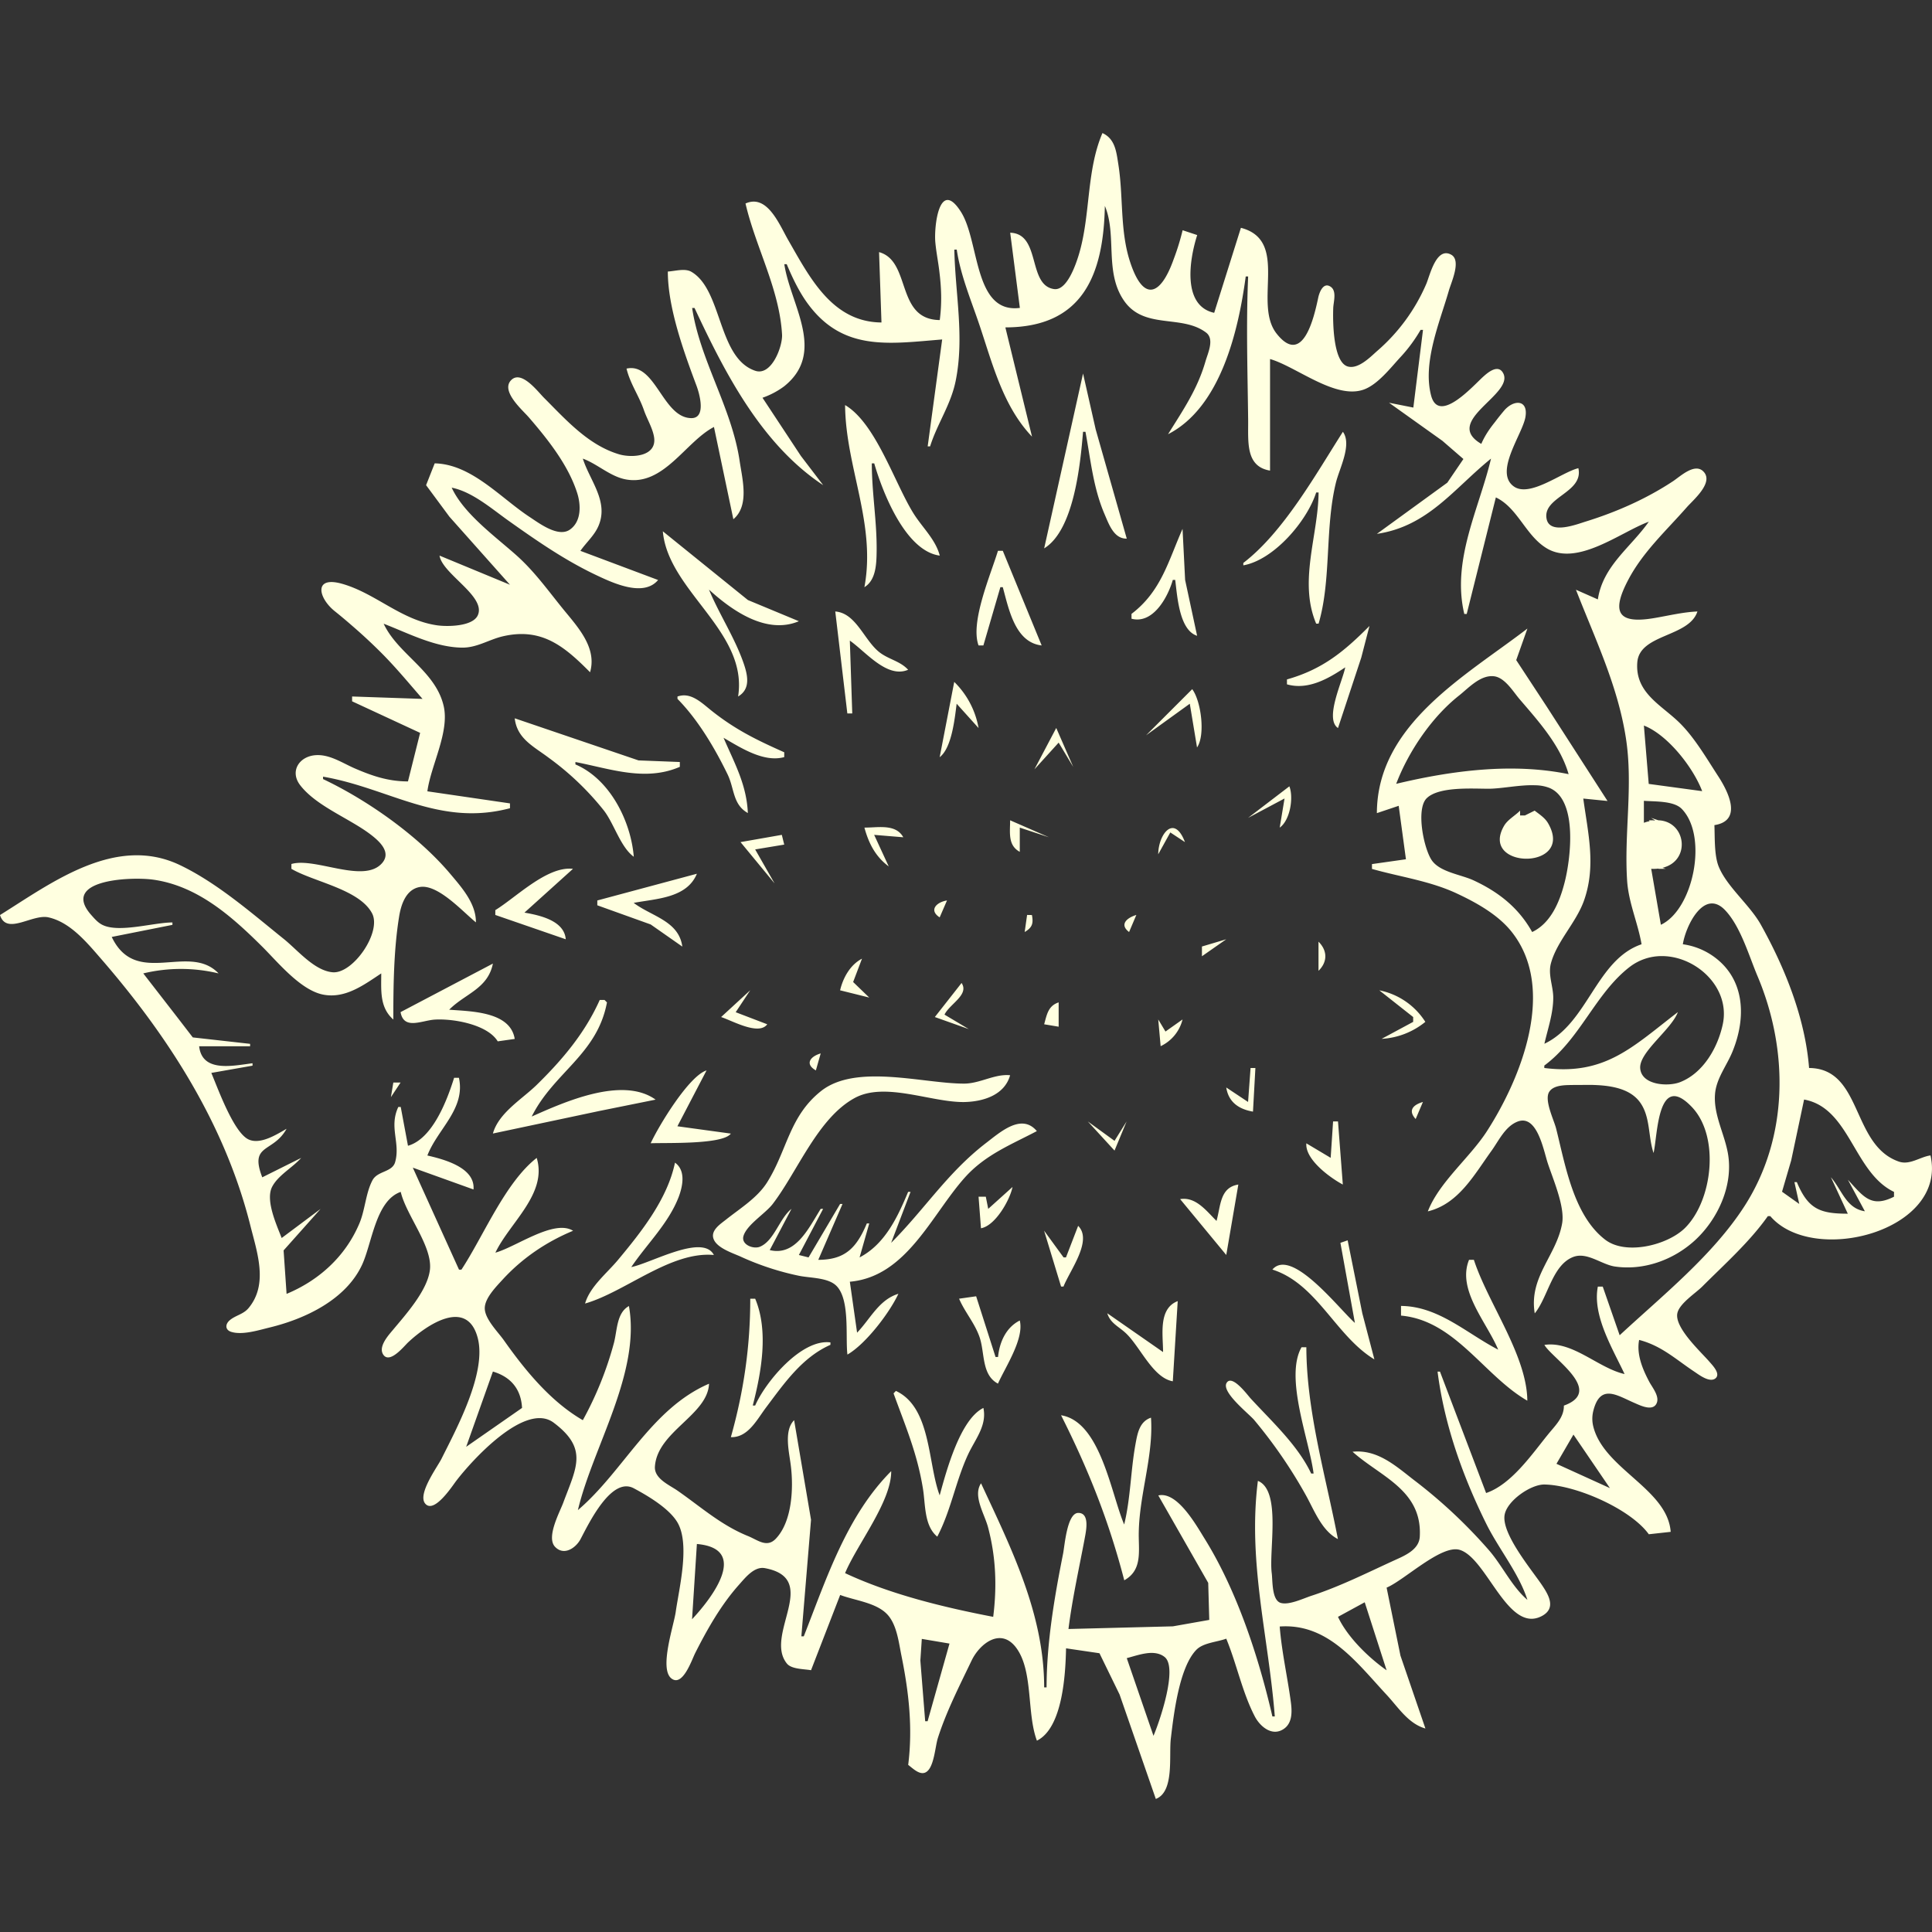 <svg xmlns="http://www.w3.org/2000/svg" width="1em" height="1em" viewBox="0 0 24 24"><rect x="0" y="0" width="24" height="24" fill="#333333" stroke="none"/><path fill="lightyellow" d="M13.695 1.653c-.202.47-.146 1.02-.293 1.509c-.034.112-.146.452-.308.429c-.333-.048-.16-.688-.545-.7l.12.934c-.577.073-.498-.829-.733-1.195c-.27-.423-.335.192-.317.38c.011.122.036.242.05.363c.026.21.032.393.005.603c-.552-.007-.35-.733-.754-.844l.03.874c-.612-.005-.89-.557-1.159-1.025c-.112-.196-.261-.574-.53-.453c.126.544.423 1.064.454 1.63c.007.145-.13.516-.333.448c-.469-.158-.406-1.008-.796-1.231c-.08-.045-.204-.006-.29-.002c0 .45.198.996.356 1.418c.034.09.129.41-.069.403c-.353-.01-.441-.695-.8-.615c.044.185.153.335.215.513c.037.109.106.219.126.332c.044.247-.269.267-.432.22c-.384-.114-.66-.428-.935-.703c-.076-.076-.277-.344-.404-.222c-.141.135.136.373.215.464c.234.271.488.589.6.935c.049.148.058.36-.09.462c-.146.1-.384-.083-.502-.16c-.362-.239-.721-.654-1.176-.664l-.107.271l.29.392l.752.845l-.875-.362c.035.229.583.506.475.742c-.064.14-.38.142-.505.124c-.446-.064-.762-.396-1.177-.515c-.366-.105-.298.18-.09.343q.107.086.211.177q.187.161.362.336c.183.183.343.378.513.573l-.875-.03v.06l.845.392l-.151.603c-.244 0-.442-.067-.664-.163c-.151-.066-.31-.175-.482-.163c-.206.014-.328.202-.19.377c.206.263.62.412.883.617c.1.078.247.212.133.345c-.225.264-.832-.074-1.128.013v.06c.275.161.839.253 1 .549c.128.231-.232.756-.487.736c-.227-.019-.436-.275-.603-.41c-.401-.322-.83-.7-1.298-.923c-.801-.38-1.597.226-2.232.622c.081.256.402-.017.603.029c.271.061.477.313.651.513c.84.968 1.543 2.064 1.857 3.319c.083.33.224.725-.023 1.021c-.066.08-.165.09-.238.155c-.055.05-.052.118.023.141c.138.043.34-.021.475-.054c.443-.107.949-.346 1.15-.78c.125-.271.169-.797.48-.905c.068.29.394.673.363.965c-.029.259-.302.56-.461.751c-.057.068-.193.217-.112.315c.082.097.25-.112.3-.16c.229-.216.73-.558.865-.062c.118.432-.261 1.13-.45 1.509c-.054.105-.297.435-.202.553c.11.135.338-.218.387-.282c.19-.249.856-.987 1.21-.722c.431.324.282.555.119.994c-.046.123-.216.433-.1.55c.111.114.258.01.315-.098c.104-.197.383-.78.661-.631c.175.093.441.251.543.425c.158.272.02.815-.022 1.111c-.024.17-.207.702-.055.825c.14.113.254-.228.296-.312c.149-.295.32-.597.54-.845c.08-.089.192-.237.327-.212c.7.131-.015.829.273 1.185c.058.072.215.067.3.083l.362-.935c.184.07.455.095.591.248c.114.128.137.344.17.506c.092.454.142.896.084 1.357c.057.042.148.138.225.088c.097-.062.11-.315.143-.42c.106-.332.269-.65.42-.965c.099-.207.37-.427.565-.142c.2.292.12.804.246 1.138c.32-.158.355-.825.362-1.147l.415.061l.25.513l.45 1.297c.234-.09.16-.538.187-.754c.035-.293.103-.882.318-1.1c.086-.087.258-.095.37-.137c.129.312.199.666.354.965c.06.116.198.242.337.17c.133-.068.128-.224.111-.35c-.042-.313-.113-.62-.138-.936c.598-.042.95.441 1.325.845c.145.155.271.362.485.422l-.31-.905l-.172-.845c.217-.09.676-.534.905-.47c.34.097.6 1.046 1.023.823c.18-.095.088-.257.003-.383c-.126-.188-.506-.639-.465-.874c.03-.175.324-.379.494-.377c.391.006 1.071.304 1.297.618l.272-.03c-.04-.54-.85-.787-.966-1.328a.4.4 0 0 1 .004-.172c.086-.347.294-.195.51-.102c.067.029.213.103.269.02c.06-.091-.048-.212-.087-.289c-.082-.156-.156-.337-.122-.513c.282.074.455.242.694.4c.056.038.18.131.251.08c.075-.056-.036-.167-.071-.208c-.106-.123-.432-.42-.4-.6c.022-.122.227-.252.31-.335c.276-.276.59-.556.815-.875h.03c.532.621 2.203.186 1.99-.754c-.132.019-.256.123-.392.077c-.594-.205-.45-1.157-1.116-1.163c-.049-.62-.298-1.24-.599-1.78c-.138-.247-.424-.473-.525-.725c-.055-.14-.046-.36-.052-.512c.349-.054.177-.407.05-.603c-.142-.218-.292-.477-.475-.66c-.226-.227-.562-.374-.533-.758c.027-.357.642-.311.747-.633c-.183.008-.363.053-.543.083c-.449.075-.527-.076-.317-.475c.183-.349.474-.613.73-.905c.083-.093.336-.306.205-.441c-.107-.112-.286.058-.377.119c-.333.22-.705.384-1.086.502c-.113.035-.448.166-.486-.035c-.051-.272.463-.322.395-.628c-.205.049-.61.374-.807.223c-.238-.18.111-.643.149-.856c.038-.216-.136-.224-.258-.09q-.063.074-.12.15c-.07.087-.126.17-.17.271c-.494-.288.44-.623.265-.89c-.063-.095-.179 0-.235.05c-.117.102-.558.61-.654.237c-.106-.412.108-.908.22-1.297c.028-.102.159-.376.032-.449c-.185-.106-.266.253-.31.359a2.3 2.3 0 0 1-.615.839c-.086.077-.232.225-.36.19c-.187-.051-.188-.57-.182-.728c.003-.075.045-.205-.028-.26c-.096-.071-.147.072-.16.14c-.048.222-.186.856-.515.44c-.298-.376.163-1.157-.444-1.315l-.332 1.056c-.398-.087-.31-.656-.211-.966l-.181-.06a3 3 0 0 1-.112.362c-.16.451-.375.539-.541.03c-.127-.388-.082-.807-.145-1.207c-.025-.159-.04-.32-.198-.392m.03.905c.153.364-.008.82.237 1.176c.25.364.716.168 1.02.397c.108.081.022.256-.007.358c-.1.347-.278.604-.465.905c.655-.335.875-1.29.965-1.96h.03c-.026.596-.007 1.182 0 1.779c.003.27-.037.582.272.633V4.46c.323.093.808.502 1.159.381c.179-.061.342-.277.467-.411q.14-.152.244-.332h.03l-.12.965l-.302-.06l.663.473l.261.226l-.2.294l-.875.636c.637-.094.958-.564 1.418-.935c-.15.63-.491 1.262-.332 1.93h.03l.362-1.448c.274.13.37.476.633.633c.383.228.919-.204 1.267-.331c-.227.322-.57.548-.633.965l-.272-.12c.236.606.519 1.19.62 1.84c.093.594-.024 1.183.016 1.78c.02.275.133.517.179.784c-.563.191-.666.98-1.207 1.236c.043-.188.11-.377.11-.573c0-.14-.066-.282-.03-.422c.073-.277.314-.508.412-.784c.152-.43.05-.835-.009-1.267l.301.03l-.758-1.177l-.376-.573l.139-.392c-.762.586-1.867 1.188-1.87 2.293l.271-.091l.09.664l-.422.06v.06c.353.1.722.149 1.056.306c.244.114.514.265.682.479c.56.71.112 1.818-.31 2.473c-.213.33-.594.634-.734.996c.382-.092.577-.457.792-.754c.091-.127.17-.303.325-.362c.24-.09.32.354.371.512c.065.2.218.546.18.755c-.071.401-.415.662-.34 1.116c.166-.202.217-.604.482-.702c.17-.062.347.095.513.12c.36.053.73-.082.996-.326c.285-.263.48-.686.408-1.083c-.043-.24-.177-.476-.16-.724c.012-.2.148-.362.22-.543c.173-.427.152-.912-.257-1.189a.86.86 0 0 0-.362-.138c.033-.222.264-.706.53-.418c.188.202.29.558.396.81c.389.918.392 2.006-.163 2.865c-.394.61-1.02 1.11-1.548 1.6l-.21-.604h-.061c-.07.36.185.772.332 1.086c-.33-.075-.645-.415-.996-.362c.099.17.748.572.242.754c.003.148-.11.25-.2.362c-.201.248-.454.618-.766.724l-.573-1.508h-.03c.084.661.314 1.305.61 1.9c.154.307.403.611.506.935c-.187-.159-.306-.413-.466-.603a6.3 6.3 0 0 0-.952-.892c-.227-.177-.45-.376-.754-.345c.345.31.868.475.835 1.056c-.01.165-.193.237-.322.296c-.339.155-.67.322-1.026.438c-.098.032-.279.12-.382.087c-.11-.037-.097-.277-.109-.369c-.037-.285.121-1.028-.172-1.146c-.128 1.01.132 1.929.21 2.926h-.03c-.17-.737-.439-1.558-.838-2.202c-.11-.177-.343-.597-.579-.543l.62 1.086l.013.46l-.452.08l-1.297.033c.047-.373.13-.746.2-1.116c.014-.081.074-.326-.078-.326c-.14 0-.169.408-.189.507c-.108.542-.204 1.106-.205 1.66h-.03c0-.913-.41-1.73-.784-2.535c-.104.155.041.377.086.543c.099.371.113.737.065 1.116c-.612-.118-1.275-.278-1.84-.543c.149-.357.576-.889.573-1.267c-.554.556-.804 1.335-1.086 2.052h-.03l.12-1.448l-.21-1.237c-.132.133-.06.399-.04.573c.033.275.015.688-.188.9c-.112.117-.226.014-.346-.034c-.335-.136-.582-.36-.875-.564c-.104-.072-.293-.15-.28-.302c.032-.433.656-.638.672-1.026c-.72.31-1.062 1.088-1.629 1.57c.186-.785.782-1.703.634-2.535c-.152.084-.145.295-.185.453a4.3 4.3 0 0 1-.388.965c-.4-.231-.72-.623-.983-.996c-.073-.102-.233-.26-.235-.392c-.002-.128.145-.274.225-.362c.244-.265.54-.465.872-.603c-.237-.147-.706.2-.965.272c.175-.37.65-.732.513-1.177c-.393.307-.66.97-.935 1.388h-.03l-.574-1.267l.754.271c.023-.27-.36-.373-.573-.422c.126-.328.476-.578.392-.965h-.06c-.087.28-.269.759-.573.844l-.09-.482h-.03c-.119.253.029.447-.04.687c-.037.125-.217.106-.28.222c-.085.158-.092.37-.164.539c-.172.407-.5.706-.904.874l-.037-.54l.459-.515l-.483.361c-.062-.161-.203-.465-.12-.633c.073-.145.254-.24.362-.362l-.483.241c-.163-.422.135-.3.302-.603c-.122.07-.325.2-.471.133c-.187-.085-.384-.64-.464-.827l.512-.09v-.03c-.242.03-.626.12-.663-.211h.633v-.03l-.712-.08l-.194-.252l-.421-.543a2 2 0 0 1 .935 0c-.368-.387-1.024.182-1.327-.453l.754-.15v-.03c-.234 0-.67.135-.874.028c-.054-.028-.094-.075-.134-.12c-.388-.438.48-.478.766-.44c.55.076.975.452 1.358.833c.194.193.473.538.754.595c.278.055.51-.122.724-.263c0 .212-.022.422.15.573c0-.416.005-.857.07-1.267c.023-.152.083-.352.263-.38c.225-.034.531.309.693.44c.002-.234-.175-.432-.319-.603c-.396-.47-1.025-.914-1.58-1.177v-.03c.823.142 1.442.625 2.322.392v-.06l-1.026-.15c.043-.321.276-.734.203-1.057c-.1-.44-.568-.644-.746-1.025c.306.118.63.29.966.297c.188.005.336-.098.512-.14c.485-.113.766.123 1.086.446c.088-.305-.15-.559-.334-.784c-.186-.229-.35-.46-.57-.659c-.267-.24-.662-.52-.815-.85c.25.049.49.256.694.402c.359.255.715.503 1.116.691c.211.1.578.265.754.054l-.965-.362c.07-.101.17-.188.221-.302c.138-.307-.104-.568-.191-.844c.185.068.345.227.543.26c.464.078.734-.47 1.086-.653L9.11 6.45c.201-.168.112-.494.078-.724c-.099-.664-.493-1.251-.59-1.9h.03c.381.816.835 1.696 1.598 2.201l-.277-.363l-.477-.723a1 1 0 0 0 .269-.142c.528-.423.078-1.012.002-1.517h.03c.065.155.14.314.235.453c.441.638 1.023.536 1.696.482l-.18 1.328h.03c.089-.283.258-.516.318-.815c.11-.544-.006-1.084-.017-1.629h.03c.048.322.179.63.282.936c.162.482.293 1.01.653 1.387l-.331-1.357c.958-.001 1.219-.647 1.236-1.509m-.271 2.082l-.483 2.172c.372-.227.45-1.053.483-1.448h.03c.065.348.096.696.238 1.025c.056.13.117.305.275.302l-.386-1.357zm-2.956.392c.006.771.387 1.473.24 2.262c.146-.088.15-.295.152-.452c.004-.365-.06-.723-.06-1.086h.03c.105.364.39 1.09.814 1.146c-.05-.196-.211-.344-.319-.513c-.238-.374-.472-1.13-.857-1.357m6.184.332c-.336.526-.736 1.245-1.237 1.629v.03c.38-.068.791-.549.905-.905h.03c-.005.536-.251 1.105-.03 1.629h.03c.16-.543.077-1.184.215-1.75c.043-.177.203-.473.087-.633M14.69 6.57c-.178.402-.265.775-.634 1.056v.06c.265.07.45-.262.513-.482h.03c.026.203.05.624.272.694l-.149-.694zm-6.456.03c.065.743 1.063 1.244.935 2.052c.16-.094.119-.269.065-.423c-.112-.317-.298-.596-.427-.905c.289.264.716.562 1.117.393l-.633-.263zm4.163.242c-.091.3-.347.886-.241 1.176h.06l.211-.724h.03c.075.273.153.687.483.724l-.483-1.176zm-2.021.754l.15 1.267h.061l-.03-.905c.197.137.463.474.724.362c-.1-.11-.247-.129-.362-.222c-.187-.151-.286-.482-.543-.502m6.636.18c-.318.32-.584.539-1.025.664v.061c.261.075.514-.07.724-.211c-.035.177-.26.64-.09.754l.289-.875zm1.539.624c.138.01.242.186.323.282c.239.279.508.575.612.935c-.697-.144-1.452-.045-2.142.12c.154-.405.446-.834.785-1.1c.115-.092.258-.25.422-.237m-6.697.07l-.181.936c.151-.115.187-.481.211-.664l.272.302a1.06 1.06 0 0 0-.302-.573zm2.956.091l-.573.573l.543-.392l.09.543c.106-.154.05-.578-.06-.724m-6.334.078a.3.3 0 0 0-.06.013v.03c.253.256.463.61.621.935c.088.179.063.376.253.483c-.015-.353-.166-.62-.302-.935c.214.124.5.31.754.24v-.06c-.342-.152-.607-.281-.905-.518c-.11-.088-.224-.2-.361-.188m-2.082.284c.029.255.237.35.422.49a3.5 3.5 0 0 1 .687.657c.127.166.205.452.37.573c-.036-.444-.298-.966-.725-1.147v-.03c.434.084.867.246 1.297.06v-.06l-.513-.02zm14.027.09c.296.115.613.522.724.815l-.664-.09zm-7.3.03l-.271.514l.301-.332l.181.302zm5.95.712a.5.5 0 0 1 .172.031c.365.143.267.9.19 1.188c-.061.234-.17.495-.4.604c-.167-.3-.415-.496-.724-.64c-.154-.073-.41-.101-.517-.243c-.103-.137-.208-.646-.068-.78c.152-.147.57-.117.766-.117c.163 0 .392-.051.581-.043m-3.054.013l-.513.392l.453-.241l-.06.362c.128-.09.175-.371.12-.513m4.404.18c.136.011.37-.002.47.1c.331.34.145 1.25-.259 1.44l-.12-.695q.048.002.09-.003v.003h.09l-.04-.013c.356-.085.295-.577-.051-.59l-.09-.03l.049.032l-.018.001v-.003h-.06l.01.011a.4.4 0 0 0-.071.02zm-1.538.122c-.062.063-.152.11-.198.187c-.318.545.886.559.546-.03c-.039-.068-.108-.111-.167-.157l-.121.06h-.06zm-6.335.12c0 .154-.03.31.12.392v-.301l.363.12zm-1.676.086q-.07.004-.134.005c.053.194.137.36.302.482l-.181-.392l.362.03c-.07-.127-.211-.131-.349-.125m3.685.011c-.09.01-.168.168-.169.325l.15-.271l.182.12c-.05-.132-.109-.18-.163-.174m-4.845.084l-.513.09l.423.513l-.241-.422l.361-.06zm-2.655.42c-.307.013-.66.365-.904.515v.06l.875.302c-.018-.229-.315-.297-.513-.331l.603-.544a.4.4 0 0 0-.06-.002zm1.6.063l-1.237.332v.06l.663.238l.393.275c-.043-.32-.383-.375-.604-.543c.28-.053.66-.058.785-.362m3.107.332c-.129.02-.23.12-.091.21zm.995.18l-.03.212c.094-.056.11-.105.09-.211zm1.357 0c-.117.035-.214.118-.09.212zm1.117.302l-.302.09v.121zm1.146.03v.362c.113-.11.113-.25 0-.362m4.272.179c.425.004.846.395.75.847c-.062.29-.242.605-.528.718c-.149.06-.486.04-.498-.175c-.01-.2.388-.478.468-.694c-.558.427-.9.79-1.659.694v-.03c.447-.331.634-.895 1.059-1.224a.65.65 0 0 1 .408-.136m-9.943.032c-.146.076-.235.236-.272.393l.362.09l-.2-.193zm-4.585.061l-1.147.603c.04.225.262.104.423.093c.23-.015.657.06.784.27l.211-.03c-.054-.342-.546-.342-.814-.363c.197-.2.48-.259.543-.573m5.822.241l-.332.423l.422.15l-.302-.18c.063-.132.31-.247.212-.393m-2.625.09l-.362.333c.142.047.468.233.573.09l-.392-.15zm7.813 0l.422.333v.06l-.392.211a.94.94 0 0 0 .543-.211a.88.88 0 0 0-.573-.392zm-9.683.121c-.183.41-.464.743-.784 1.056c-.184.179-.471.346-.543.603L7.45 13.8l.694-.14c-.414-.296-1.14.033-1.539.21c.275-.55.813-.769.935-1.418l-.03-.03zm5.701.03c-.13.043-.146.149-.18.272l.18.03zm1.237.212l.03.332a.5.5 0 0 0 .272-.332l-.212.15zm-4.193.422c-.13.038-.2.131-.06.211zm5.34.181l-.031.422l-.271-.18c.028.182.156.27.332.3l.03-.542zm-6.758.03c-.22.069-.596.692-.694.905c.2-.008.895.018.996-.12l-.664-.091zm3.7.059c-.166.01-.327.105-.502.105c-.507 0-1.34-.252-1.775.092c-.396.314-.42.734-.669 1.132c-.121.194-.336.325-.512.465c-.065.052-.184.127-.159.227c.03.122.238.187.34.233c.228.105.477.187.724.238c.131.027.328.022.44.103c.204.148.135.653.163.876c.227-.13.524-.52.633-.755c-.241.073-.347.31-.513.483l-.09-.633c.705-.062 1.015-.833 1.43-1.296c.253-.282.57-.405.893-.575c-.19-.227-.455.013-.634.15c-.479.37-.755.816-1.176 1.238l.241-.633h-.03c-.131.314-.288.65-.603.814l.12-.422h-.03c-.127.303-.27.452-.603.452l.301-.694h-.03l-.392.664l-.12-.03l.301-.573h-.03c-.152.244-.313.59-.633.512l.27-.512c-.15.118-.216.4-.394.471c-.081.032-.235-.027-.202-.135c.042-.14.272-.278.363-.397c.31-.405.56-1.067 1.018-1.316c.376-.205.947.054 1.358.05c.235-.004.503-.084.573-.333a.4.4 0 0 0-.072-.001zm-7.591.092l-.03.181l.12-.181zm14.875.029c.228.004.48.037.61.214c.133.18.101.427.17.632c.052-.216.046-1.024.477-.57c.349.367.256 1.162-.087 1.502c-.216.213-.735.343-.992.144c-.393-.303-.494-.926-.608-1.378c-.027-.109-.154-.36-.084-.461c.058-.086.209-.08.3-.082zm2.65.182c.569.103.615.907 1.117 1.147v.06c-.285.143-.38-.002-.573-.211l.211.392c-.233-.036-.283-.262-.422-.423l.21.453c-.346 0-.493-.057-.633-.392h-.03l.06.271l-.214-.152l.114-.39zm-4.735.03c-.123.036-.188.105-.09.212zm-4.163.242l.332.362l.15-.362l-.15.241zm3.047 0l-.03.452l-.302-.18c-.017.198.288.424.453.512l-.06-.784zm-8.175.512c-.094.452-.417.859-.707 1.207c-.138.166-.35.333-.41.543c.5-.144 1.063-.652 1.6-.603c-.138-.268-.783.103-1.026.15c.196-.29.463-.542.59-.874c.052-.14.086-.327-.047-.423m6.998.272c-.23.036-.218.264-.271.452c-.128-.127-.258-.303-.452-.271l.573.694zm-2.805.03l-.302.272l-.03-.151h-.09l.03.392c.176-.03.358-.347.392-.513m.815.483l-.151.392h-.03l-.242-.332l.211.694h.03c.08-.202.365-.572.182-.754m3.348.18l-.09.031l.18.995c-.192-.168-.785-.942-1.025-.663c.555.177.786.825 1.267 1.116l-.15-.573zm1.508.242c-.153.374.22.775.362 1.116c-.392-.202-.74-.539-1.207-.543v.12c.672.06 1.03.747 1.569 1.057c-.005-.563-.488-1.21-.664-1.75zm-6.123.453l-.212.03c.072.169.197.306.256.482c.065.196.023.466.227.573c.095-.212.327-.557.271-.784c-.17.085-.252.268-.27.453h-.031zm-2.806.03c0 .592-.08 1.148-.241 1.72c.21.007.32-.211.433-.363c.225-.299.45-.628.804-.784v-.03c-.359-.047-.807.49-.935.784h-.03c.106-.41.2-.924.03-1.327zm5.31.03c-.244.093-.182.42-.182.633l-.693-.482c.038.123.136.16.228.245c.18.167.337.557.586.6zm1.538.573c-.213.377.097 1.154.15 1.569h-.03c-.168-.355-.492-.649-.754-.935c-.037-.04-.228-.301-.296-.192c-.071.114.278.385.343.463a6 6 0 0 1 .642.935c.105.189.197.44.397.543c-.15-.778-.39-1.586-.392-2.383zm-10.045.302c.223.066.35.219.362.452l-.694.483zm5.007.24l-.03.031c.147.405.293.742.364 1.177c.034.202.013.465.179.603c.17-.322.23-.695.385-1.026c.09-.19.234-.356.188-.573c-.29.143-.461.787-.543 1.086c-.15-.399-.104-1.092-.543-1.297zm2.051.303c.341.677.594 1.314.785 2.05c.212-.118.183-.329.18-.542c-.005-.497.186-.99.152-1.478c-.143.048-.168.194-.193.332c-.06.329-.06.669-.14.995c-.163-.38-.293-1.279-.784-1.357m6.365.24l.453.665l-.664-.302zM8.657 19.18c.647.057.205.652-.06.935zm8.296.724l.272.845c-.224-.157-.488-.414-.604-.664zm-5.502.455l.344.058l-.272.965h-.03l-.06-.754zm2.85.174c.062 0 .121.013.169.053c.163.138-.067.805-.141.977l-.332-.965c.086-.022.2-.063.304-.065"/></svg>